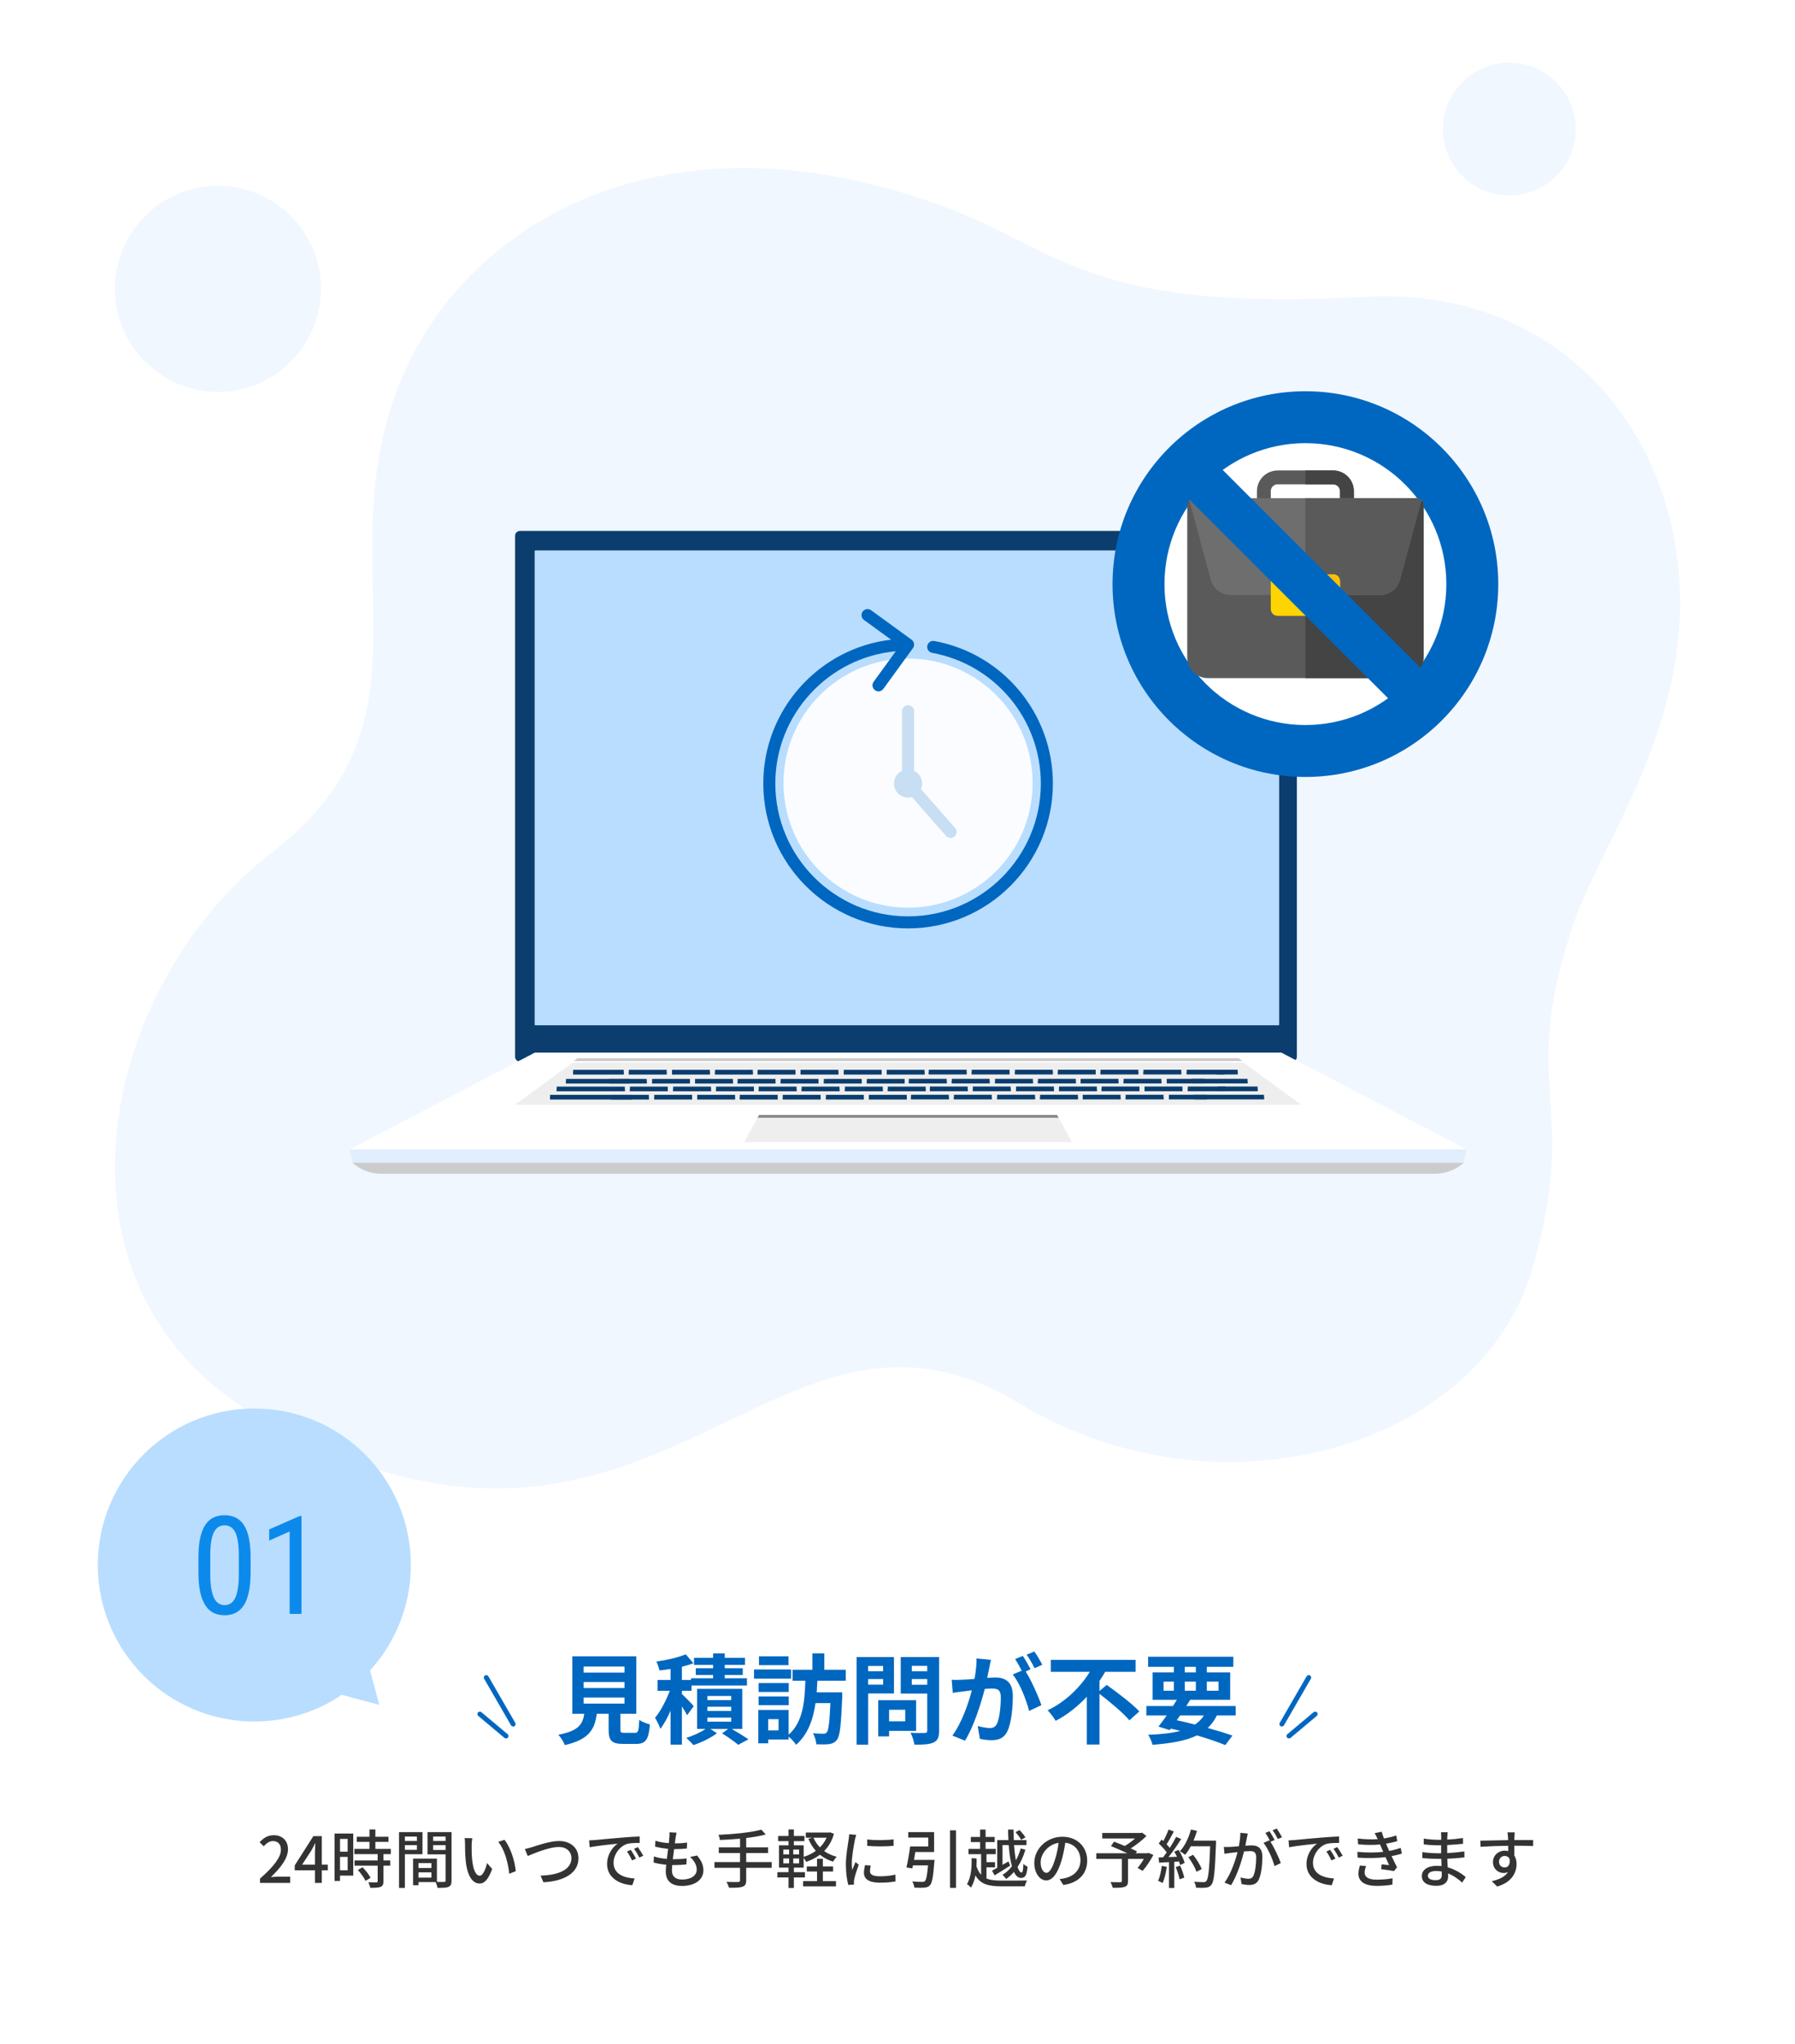 <svg width="367" height="418" viewBox="0 0 367 418" fill="none" xmlns="http://www.w3.org/2000/svg">
<path d="M83.684 73.965C97.699 44.882 136.839 21.721 192.617 42.102C216.612 50.87 221.878 63.849 279.254 60.706C313.424 58.835 336.936 81.034 342.321 110.318C348.691 144.961 327.457 171.478 321.511 189.441C310.32 223.25 323.162 224.874 313.404 259.111C302.822 296.237 249.036 311.586 208.293 286.911C157.4 256.089 134.085 334.865 54.017 290.378C6.729 264.103 20.046 201.616 55.654 174.258C92.611 145.865 64.52 113.733 83.684 73.965Z" fill="#F0F7FF"/>
<path d="M44.558 80.116C56.188 80.116 65.615 70.689 65.615 59.059C65.615 47.429 56.188 38.001 44.558 38.001C32.928 38.001 23.5 47.429 23.5 59.059C23.5 70.689 32.928 80.116 44.558 80.116Z" fill="#F0F7FF"/>
<path d="M308.582 39.96C316.079 39.96 322.156 33.883 322.156 26.386C322.156 18.889 316.079 12.812 308.582 12.812C301.085 12.812 295.008 18.889 295.008 26.386C295.008 33.883 301.085 39.96 308.582 39.96Z" fill="#F0F7FF"/>
<path d="M264.145 108.558H106.323C105.765 108.558 105.312 109.01 105.312 109.568V216.072C105.312 216.63 105.765 217.082 106.323 217.082H264.145C264.703 217.082 265.155 216.63 265.155 216.072V109.568C265.155 109.01 264.703 108.558 264.145 108.558Z" fill="#0B3E6F"/>
<path d="M261.393 112.546H109.453C109.374 112.546 109.311 112.61 109.311 112.689V209.494C109.311 209.572 109.374 209.636 109.453 209.636H261.393C261.472 209.636 261.536 209.572 261.536 209.494V112.689C261.536 112.61 261.472 112.546 261.393 112.546Z" fill="#B9DDFE"/>
<path d="M261.972 215.225H190.19H181.141H109.359L71.5 235.016H181.141H190.19H299.831L261.972 215.225Z" fill="white"/>
<path d="M254.244 217.282H190.192H181.143H117.091L105.312 225.882H181.143H190.192H266.022L254.244 217.282Z" fill="#EEEEEE"/>
<path d="M216.103 227.938H190.191H181.141H155.229L152.145 233.547H181.141H190.191H219.188L216.103 227.938Z" fill="#EEEEEE"/>
<path d="M190.19 235.017H181.141H71.5L72.061 237.744H181.141H190.19H299.27L299.831 235.017H190.19Z" fill="#E0EEFE"/>
<path d="M190.188 237.743H72.059C72.059 237.743 74.273 239.999 77.948 239.999H293.379C297.054 239.999 299.268 237.743 299.268 237.743H190.188Z" fill="#CCCCCC"/>
<path d="M128.795 220.606H115.717V221.523H128.795V220.606Z" fill="#0B3E6F"/>
<path d="M128.795 221.079H115.717V221.553H128.795V221.079Z" fill="#0B3E6F"/>
<path d="M132.227 220.606H124.492V221.523H132.227V220.606Z" fill="#0B3E6F"/>
<path d="M132.227 221.079H124.492V221.553H132.227V221.079Z" fill="#0B3E6F"/>
<path d="M141.067 220.606H133.332V221.523H141.067V220.606Z" fill="#0B3E6F"/>
<path d="M141.067 221.079H133.332V221.553H141.067V221.079Z" fill="#0B3E6F"/>
<path d="M149.848 220.606H142.113V221.523H149.848V220.606Z" fill="#0B3E6F"/>
<path d="M149.848 221.079H142.113V221.553H149.848V221.079Z" fill="#0B3E6F"/>
<path d="M158.559 220.606H150.824V221.523H158.559V220.606Z" fill="#0B3E6F"/>
<path d="M158.559 221.079H150.824V221.553H158.559V221.079Z" fill="#0B3E6F"/>
<path d="M167.341 220.606H159.605V221.523H167.341V220.606Z" fill="#0B3E6F"/>
<path d="M167.341 221.079H159.605V221.553H167.341V221.079Z" fill="#0B3E6F"/>
<path d="M176.18 220.606H168.445V221.523H176.18V220.606Z" fill="#0B3E6F"/>
<path d="M176.18 221.079H168.445V221.553H176.18V221.079Z" fill="#0B3E6F"/>
<path d="M184.958 220.606H177.223V221.523H184.958V220.606Z" fill="#0B3E6F"/>
<path d="M184.958 221.079H177.223V221.553H184.958V221.079Z" fill="#0B3E6F"/>
<path d="M193.555 220.59H185.82V221.506H193.555V220.59Z" fill="#0B3E6F"/>
<path d="M193.555 221.062H185.82V221.536H193.555V221.062Z" fill="#0B3E6F"/>
<path d="M202.335 220.59H194.6V221.506H202.335V220.59Z" fill="#0B3E6F"/>
<path d="M202.335 221.062H194.6V221.536H202.335V221.062Z" fill="#0B3E6F"/>
<path d="M211.177 220.59H203.441V221.506H211.177V220.59Z" fill="#0B3E6F"/>
<path d="M211.177 221.062H203.441V221.536H211.177V221.062Z" fill="#0B3E6F"/>
<path d="M219.956 220.59H212.221V221.506H219.956V220.59Z" fill="#0B3E6F"/>
<path d="M219.956 221.062H212.221V221.536H219.956V221.062Z" fill="#0B3E6F"/>
<path d="M228.673 220.59H220.938V221.506H228.673V220.59Z" fill="#0B3E6F"/>
<path d="M228.673 221.062H220.938V221.536H228.673V221.062Z" fill="#0B3E6F"/>
<path d="M237.452 220.59H229.717V221.506H237.452V220.59Z" fill="#0B3E6F"/>
<path d="M237.452 221.062H229.717V221.536H237.452V221.062Z" fill="#0B3E6F"/>
<path d="M246.286 220.59H238.551V221.506H246.286V220.59Z" fill="#0B3E6F"/>
<path d="M246.286 221.062H238.551V221.536H246.286V221.062Z" fill="#0B3E6F"/>
<path d="M255.065 220.59H243.717V221.506H255.065V220.59Z" fill="#0B3E6F"/>
<path d="M255.065 221.062H243.717V221.536H255.065V221.062Z" fill="#0B3E6F"/>
<path d="M127.753 222.178H113.82V223.094H127.753V222.178Z" fill="#0B3E6F"/>
<path d="M127.753 222.652H113.82V223.126H127.753V222.652Z" fill="#0B3E6F"/>
<path d="M136.53 222.178H128.795V223.094H136.53V222.178Z" fill="#0B3E6F"/>
<path d="M136.53 222.652H128.795V223.126H136.53V222.652Z" fill="#0B3E6F"/>
<path d="M145.366 222.178H137.631V223.094H145.366V222.178Z" fill="#0B3E6F"/>
<path d="M145.366 222.652H137.631V223.126H145.366V222.652Z" fill="#0B3E6F"/>
<path d="M154.141 222.178H146.406V223.094H154.141V222.178Z" fill="#0B3E6F"/>
<path d="M154.141 222.652H146.406V223.126H154.141V222.652Z" fill="#0B3E6F"/>
<path d="M162.862 222.178H155.127V223.094H162.862V222.178Z" fill="#0B3E6F"/>
<path d="M162.862 222.652H155.127V223.126H162.862V222.652Z" fill="#0B3E6F"/>
<path d="M171.639 222.178H163.904V223.094H171.639V222.178Z" fill="#0B3E6F"/>
<path d="M171.639 222.652H163.904V223.126H171.639V222.652Z" fill="#0B3E6F"/>
<path d="M180.481 222.178H172.746V223.094H180.481V222.178Z" fill="#0B3E6F"/>
<path d="M180.481 222.652H172.746V223.126H180.481V222.652Z" fill="#0B3E6F"/>
<path d="M189.259 222.178H181.523V223.094H189.259V222.178Z" fill="#0B3E6F"/>
<path d="M189.259 222.652H181.523V223.126H189.259V222.652Z" fill="#0B3E6F"/>
<path d="M197.856 222.161H190.121V223.077H197.856V222.161Z" fill="#0B3E6F"/>
<path d="M197.856 222.638H190.121V223.112H197.856V222.638Z" fill="#0B3E6F"/>
<path d="M206.636 222.161H198.9V223.077H206.636V222.161Z" fill="#0B3E6F"/>
<path d="M206.636 222.638H198.9V223.112H206.636V222.638Z" fill="#0B3E6F"/>
<path d="M215.475 222.161H207.74V223.077H215.475V222.161Z" fill="#0B3E6F"/>
<path d="M215.475 222.638H207.74V223.112H215.475V222.638Z" fill="#0B3E6F"/>
<path d="M224.255 222.161H216.52V223.077H224.255V222.161Z" fill="#0B3E6F"/>
<path d="M224.255 222.638H216.52V223.112H224.255V222.638Z" fill="#0B3E6F"/>
<path d="M232.973 222.161H225.238V223.077H232.973V222.161Z" fill="#0B3E6F"/>
<path d="M232.973 222.638H225.238V223.112H232.973V222.638Z" fill="#0B3E6F"/>
<path d="M241.747 222.161H234.012V223.077H241.747V222.161Z" fill="#0B3E6F"/>
<path d="M241.747 222.638H234.012V223.112H241.747V222.638Z" fill="#0B3E6F"/>
<path d="M250.585 222.161H242.85V223.077H250.585V222.161Z" fill="#0B3E6F"/>
<path d="M250.585 222.638H242.85V223.112H250.585V222.638Z" fill="#0B3E6F"/>
<path d="M257.123 222.161H248.99V223.077H257.123V222.161Z" fill="#0B3E6F"/>
<path d="M257.123 222.638H248.99V223.112H257.123V222.638Z" fill="#0B3E6F"/>
<path d="M129.23 223.86H112.463V224.776H129.23V223.86Z" fill="#0B3E6F"/>
<path d="M129.23 224.334H112.463V224.808H129.23V224.334Z" fill="#0B3E6F"/>
<path d="M132.663 223.86H124.928V224.776H132.663V223.86Z" fill="#0B3E6F"/>
<path d="M132.663 224.334H124.928V224.808H132.663V224.334Z" fill="#0B3E6F"/>
<path d="M141.503 223.86H133.768V224.776H141.503V223.86Z" fill="#0B3E6F"/>
<path d="M141.503 224.334H133.768V224.808H141.503V224.334Z" fill="#0B3E6F"/>
<path d="M150.282 223.86H142.547V224.776H150.282V223.86Z" fill="#0B3E6F"/>
<path d="M150.282 224.334H142.547V224.808H150.282V224.334Z" fill="#0B3E6F"/>
<path d="M158.997 223.86H151.262V224.776H158.997V223.86Z" fill="#0B3E6F"/>
<path d="M158.997 224.334H151.262V224.808H158.997V224.334Z" fill="#0B3E6F"/>
<path d="M167.778 223.86H160.043V224.776H167.778V223.86Z" fill="#0B3E6F"/>
<path d="M167.778 224.334H160.043V224.808H167.778V224.334Z" fill="#0B3E6F"/>
<path d="M176.614 223.86H168.879V224.776H176.614V223.86Z" fill="#0B3E6F"/>
<path d="M176.614 224.334H168.879V224.808H176.614V224.334Z" fill="#0B3E6F"/>
<path d="M185.391 223.86H177.656V224.776H185.391V223.86Z" fill="#0B3E6F"/>
<path d="M185.391 224.334H177.656V224.808H185.391V224.334Z" fill="#0B3E6F"/>
<path d="M193.993 223.845H186.258V224.761H193.993V223.845Z" fill="#0B3E6F"/>
<path d="M193.993 224.317H186.258V224.791H193.993V224.317Z" fill="#0B3E6F"/>
<path d="M202.772 223.845H195.037V224.761H202.772V223.845Z" fill="#0B3E6F"/>
<path d="M202.772 224.317H195.037V224.791H202.772V224.317Z" fill="#0B3E6F"/>
<path d="M211.608 223.845H203.873V224.761H211.608V223.845Z" fill="#0B3E6F"/>
<path d="M211.608 224.317H203.873V224.791H211.608V224.317Z" fill="#0B3E6F"/>
<path d="M220.388 223.845H212.652V224.761H220.388V223.845Z" fill="#0B3E6F"/>
<path d="M220.388 224.317H212.652V224.791H220.388V224.317Z" fill="#0B3E6F"/>
<path d="M229.104 223.845H221.369V224.761H229.104V223.845Z" fill="#0B3E6F"/>
<path d="M229.104 224.317H221.369V224.791H229.104V224.317Z" fill="#0B3E6F"/>
<path d="M237.884 223.845H230.148V224.761H237.884V223.845Z" fill="#0B3E6F"/>
<path d="M237.884 224.317H230.148V224.791H237.884V224.317Z" fill="#0B3E6F"/>
<path d="M246.725 223.845H238.99V224.761H246.725V223.845Z" fill="#0B3E6F"/>
<path d="M246.725 224.317H238.99V224.791H246.725V224.317Z" fill="#0B3E6F"/>
<path d="M258.436 223.845H244.15V224.761H258.436V223.845Z" fill="#0B3E6F"/>
<path d="M258.436 224.317H244.15V224.791H258.436V224.317Z" fill="#0B3E6F"/>
<path d="M127.524 218.748H117.186V219.664H127.524V218.748Z" fill="#0B3E6F"/>
<path d="M127.524 219.223H117.186V219.697H127.524V219.223Z" fill="#0B3E6F"/>
<path d="M136.3 218.748H128.564V219.664H136.3V218.748Z" fill="#0B3E6F"/>
<path d="M136.3 219.223H128.564V219.697H136.3V219.223Z" fill="#0B3E6F"/>
<path d="M145.136 218.748H137.4V219.664H145.136V218.748Z" fill="#0B3E6F"/>
<path d="M145.136 219.223H137.4V219.697H145.136V219.223Z" fill="#0B3E6F"/>
<path d="M153.917 218.748H146.182V219.664H153.917V218.748Z" fill="#0B3E6F"/>
<path d="M153.917 219.223H146.182V219.697H153.917V219.223Z" fill="#0B3E6F"/>
<path d="M162.634 218.748H154.898V219.664H162.634V218.748Z" fill="#0B3E6F"/>
<path d="M162.634 219.223H154.898V219.697H162.634V219.223Z" fill="#0B3E6F"/>
<path d="M171.413 218.748H163.678V219.664H171.413V218.748Z" fill="#0B3E6F"/>
<path d="M171.413 219.223H163.678V219.697H171.413V219.223Z" fill="#0B3E6F"/>
<path d="M180.253 218.748H172.518V219.664H180.253V218.748Z" fill="#0B3E6F"/>
<path d="M180.253 219.223H172.518V219.697H180.253V219.223Z" fill="#0B3E6F"/>
<path d="M189.03 218.748H181.295V219.664H189.03V218.748Z" fill="#0B3E6F"/>
<path d="M189.03 219.223H181.295V219.697H189.03V219.223Z" fill="#0B3E6F"/>
<path d="M197.63 218.732H189.895V219.649H197.63V218.732Z" fill="#0B3E6F"/>
<path d="M197.63 219.205H189.895V219.679H197.63V219.205Z" fill="#0B3E6F"/>
<path d="M206.411 218.732H198.676V219.649H206.411V218.732Z" fill="#0B3E6F"/>
<path d="M206.411 219.205H198.676V219.679H206.411V219.205Z" fill="#0B3E6F"/>
<path d="M215.245 218.732H207.51V219.649H215.245V218.732Z" fill="#0B3E6F"/>
<path d="M215.245 219.205H207.51V219.679H215.245V219.205Z" fill="#0B3E6F"/>
<path d="M224.024 218.732H216.289V219.649H224.024V218.732Z" fill="#0B3E6F"/>
<path d="M224.024 219.205H216.289V219.679H224.024V219.205Z" fill="#0B3E6F"/>
<path d="M232.741 218.732H225.006V219.649H232.741V218.732Z" fill="#0B3E6F"/>
<path d="M232.741 219.205H225.006V219.679H232.741V219.205Z" fill="#0B3E6F"/>
<path d="M241.518 218.732H233.783V219.649H241.518V218.732Z" fill="#0B3E6F"/>
<path d="M241.518 219.205H233.783V219.679H241.518V219.205Z" fill="#0B3E6F"/>
<path d="M250.358 218.732H242.623V219.649H250.358V218.732Z" fill="#0B3E6F"/>
<path d="M250.358 219.205H242.623V219.679H250.358V219.205Z" fill="#0B3E6F"/>
<path d="M253.055 218.732H248.76V219.649H253.055V218.732Z" fill="#0B3E6F"/>
<path d="M253.055 219.205H248.76V219.679H253.055V219.205Z" fill="#0B3E6F"/>
<path d="M154.896 228.546H216.438L216.13 227.985H155.205L154.896 228.546Z" fill="#888888"/>
<path d="M253.275 216.375H118.049L117.314 216.963H254.01L253.275 216.375Z" fill="#CCCCCC"/>
<path opacity="0.92" d="M185.662 185.59C199.727 185.59 211.129 174.188 211.129 160.123C211.129 146.058 199.727 134.656 185.662 134.656C171.597 134.656 160.195 146.058 160.195 160.123C160.195 174.188 171.597 185.59 185.662 185.59Z" fill="white"/>
<path d="M191.025 131.065C190.355 130.943 189.713 131.385 189.59 132.055C189.468 132.725 189.911 133.367 190.58 133.49C203.458 135.847 212.805 147.083 212.805 160.207C212.805 175.185 200.629 187.37 185.663 187.37C170.697 187.37 158.521 175.185 158.521 160.207C158.521 146.08 169.357 134.442 183.147 133.166L178.619 139.403C178.219 139.954 178.341 140.725 178.892 141.124C179.11 141.283 179.364 141.359 179.615 141.359C179.996 141.359 180.372 141.183 180.613 140.85L186.599 132.607C186.762 132.415 186.865 132.174 186.886 131.908C186.888 131.881 186.893 131.855 186.894 131.828C186.894 131.823 186.896 131.818 186.896 131.813C186.896 131.792 186.89 131.772 186.889 131.751C186.887 131.69 186.882 131.629 186.871 131.568C186.87 131.563 186.868 131.559 186.867 131.554C186.808 131.262 186.647 130.99 186.388 130.801L178.098 124.774C177.549 124.372 176.777 124.494 176.377 125.046C175.977 125.596 176.099 126.366 176.649 126.767L182.184 130.792C167.494 132.522 156.057 145.049 156.057 160.207C156.057 176.544 169.338 189.834 185.663 189.834C201.989 189.834 215.27 176.544 215.27 160.207C215.27 145.894 205.073 133.637 191.025 131.065Z" fill="#0067C0"/>
<path opacity="0.2" d="M186.897 145.419C186.897 144.738 186.345 144.187 185.664 144.187C184.984 144.187 184.432 144.738 184.432 145.419V157.619C183.463 158.082 182.789 159.062 182.789 160.207C182.789 161.795 184.076 163.083 185.664 163.083C185.935 163.083 186.193 163.033 186.441 162.963L193.42 170.922C193.664 171.199 194.005 171.341 194.347 171.341C194.635 171.341 194.925 171.241 195.159 171.036C195.671 170.587 195.722 169.808 195.273 169.296L188.303 161.347C188.454 160.997 188.54 160.613 188.54 160.207C188.54 159.062 187.865 158.082 186.897 157.619V145.419Z" fill="#0067C0"/>
<path d="M266.898 158.866C288.676 158.866 306.33 141.211 306.33 119.433C306.33 97.655 288.676 80 266.898 80C245.119 80 227.465 97.655 227.465 119.433C227.465 141.211 245.119 158.866 266.898 158.866Z" fill="#0067C0"/>
<path d="M266.9 148.248C282.815 148.248 295.716 135.346 295.716 119.431C295.716 103.517 282.815 90.615 266.9 90.615C250.985 90.615 238.084 103.517 238.084 119.431C238.084 135.346 250.985 148.248 266.9 148.248Z" fill="white"/>
<path d="M276.806 100.442V103.273C276.806 104.066 276.183 104.689 275.39 104.689H273.975V100.442C273.975 99.65 273.352 99.027 272.559 99.027H261.235C260.442 99.027 259.819 99.65 259.819 100.442V104.689H258.404C257.611 104.689 256.988 104.066 256.988 103.273V100.442C256.988 98.093 258.885 96.196 261.235 96.196H272.559C274.909 96.196 276.806 98.093 276.806 100.442Z" fill="#5A5A5A"/>
<path d="M272.561 99.027H266.898V96.196H272.561C274.91 96.196 276.807 98.093 276.807 100.442V103.273C276.807 104.066 276.184 104.689 275.392 104.689H273.976V100.442C273.976 99.65 273.353 99.027 272.561 99.027Z" fill="#444444"/>
<path d="M291.057 103.274V134.416C291.057 136.765 289.16 138.662 286.811 138.662H246.987C244.637 138.662 242.74 136.765 242.74 134.416V103.274C242.74 102.877 242.91 102.538 243.165 102.283L250.384 118.533H283.413L290.633 102.283C290.887 102.538 291.057 102.877 291.057 103.274Z" fill="#5A5A5A"/>
<path d="M291.057 103.274V134.416C291.057 136.765 289.16 138.662 286.81 138.662H266.898V118.533H283.413L290.632 102.283C290.887 102.538 291.057 102.877 291.057 103.274Z" fill="#444444"/>
<path d="M290.628 102.282L286.239 118.532C285.73 120.401 284.06 121.675 282.134 121.675H251.653C249.728 121.675 248.058 120.401 247.548 118.532L243.16 102.282C243.415 102.027 243.755 101.857 244.151 101.857H289.637C290.033 101.857 290.373 102.027 290.628 102.282Z" fill="#6E6E6E"/>
<path d="M290.632 102.282L286.244 118.532C285.734 120.401 284.064 121.675 282.139 121.675H266.898V101.857H289.641C290.038 101.857 290.377 102.027 290.632 102.282Z" fill="#5A5A5A"/>
<path d="M272.558 117.428H261.234C260.441 117.428 259.818 118.051 259.818 118.844V124.506C259.818 125.299 260.441 125.921 261.234 125.921H272.558C273.351 125.921 273.974 125.299 273.974 124.506V118.844C273.974 118.051 273.351 117.428 272.558 117.428Z" fill="#FFD400"/>
<path d="M273.976 118.844V124.506C273.976 125.298 273.353 125.921 272.561 125.921H266.898V117.428H272.561C273.353 117.428 273.976 118.051 273.976 118.844Z" fill="#FDBF00"/>
<path d="M245.446 91.551L239.012 97.985L288.343 147.317L294.778 140.883L245.446 91.551Z" fill="#0067C0"/>
<g filter="url(#filter0_d_1679_17188)">
<rect x="12" y="320" width="343" height="86" rx="12" fill="white" shape-rendering="crispEdges"/>
<rect x="98.736" y="342.823" width="1" height="12" rx="0.5" transform="rotate(-30 98.736 342.823)" fill="#0067C0"/>
<rect x="97.398" y="350.535" width="1" height="8" rx="0.5" transform="rotate(-50 97.398 350.535)" fill="#0067C0"/>
<path d="M119.32 347.1V348.34H127.68V347.1H119.32ZM119.32 343.92V345.16H127.68V343.92H119.32ZM119.32 340.76V342H127.68V340.76H119.32ZM127.72 354.32H129.8C130.48 354.32 130.6 353.98 130.7 351.66C131.2 352.04 132.26 352.44 132.88 352.6C132.62 355.76 132 356.58 130.02 356.58H127.38C125 356.58 124.44 355.86 124.44 353.62V350.42H122.02C121.6 353.6 120.42 355.7 115.48 356.82C115.26 356.18 114.62 355.2 114.16 354.7C118.26 353.94 119.12 352.6 119.46 350.42H117.02V338.68H130.1V350.42H126.84V353.6C126.84 354.24 126.96 354.32 127.72 354.32ZM141.84 348.86L140.48 350.72C140.26 350.26 139.84 349.58 139.42 348.92V356.72H137.1V349.78C136.48 351.22 135.76 352.54 135.02 353.5C134.8 352.82 134.3 351.84 133.92 351.24C135.06 349.92 136.2 347.7 136.94 345.72H134.44V343.5H137.1V341.26C136.32 341.38 135.56 341.48 134.84 341.56C134.74 341.06 134.44 340.24 134.2 339.74C136.34 339.44 138.7 338.9 140.2 338.26L141.78 340.08C141.06 340.36 140.26 340.6 139.42 340.8V343.5H141.28V343.16H145.8V342.48H142.26V341.1H145.8V340.42H141.9V338.98H145.8V338.08H148.18V338.98H152.32V340.42H148.18V341.1H151.86V342.48H148.18V343.16H152.72V344.64H141.4V345.72H139.42V346.36C140.06 346.96 141.5 348.44 141.84 348.86ZM144.64 351.2V352.04H149.5V351.2H144.64ZM144.64 348.98V349.84H149.5V348.98H144.64ZM144.64 346.78V347.62H149.5V346.78H144.64ZM151.76 353.52H149.62C150.84 354.24 152.22 355.08 153.02 355.64L150.94 356.76C150.2 356.14 148.82 355.16 147.64 354.42L148.88 353.52H145.24L146.58 354.4C145.36 355.34 143.38 356.3 141.78 356.82C141.42 356.4 140.76 355.76 140.32 355.34C141.68 354.94 143.26 354.2 144.26 353.52H142.52V345.32H151.76V353.52ZM161.22 338.68V340.48H155.18V338.68H161.22ZM161.74 341.36V343.24H154.16V341.36H161.74ZM161.26 344.14V345.96H155.1V344.14H161.26ZM155.1 348.66V346.88H161.26V348.66H155.1ZM159.18 353.82V351.52H157.06V353.82H159.18ZM172.92 343.66H167.12C167.08 344.46 167.04 345.24 166.98 346.04H172.2V347.02C171.96 352.74 171.74 354.96 171.12 355.74C170.66 356.32 170.18 356.52 169.5 356.62C168.9 356.7 167.94 356.7 166.9 356.66C166.88 356 166.58 355.04 166.22 354.4C167.1 354.48 167.94 354.5 168.34 354.5C168.66 354.5 168.84 354.44 169.04 354.22C169.4 353.82 169.6 352.2 169.78 348.24H166.74C166.26 351.54 165.22 354.62 162.76 356.76C162.42 356.2 161.82 355.56 161.24 355.1V355.68H157.06V356.46H155.04V349.64H161.24V354.7C164.26 352.04 164.52 347.72 164.66 343.66H162.04V341.42H166.1V338.08H168.54V341.42H172.92V343.66ZM180.56 340.64H177.5V341.72H180.56V340.64ZM177.5 344.46H180.56V343.32H177.5V344.46ZM182.78 346.26H177.5V356.74H175.14V338.82H182.78V346.26ZM185.08 349.6H181.78V351.96H185.08V349.6ZM187.3 353.92H181.78V355.04H179.56V347.64H187.3V353.92ZM186.42 344.48H189.58V343.32H186.42V344.48ZM189.58 340.62H186.42V341.72H189.58V340.62ZM192 338.82V353.9C192 355.22 191.72 355.9 190.88 356.28C190.06 356.68 188.8 356.74 186.96 356.74C186.88 356.06 186.5 354.94 186.16 354.3C187.32 354.38 188.68 354.36 189.06 354.34C189.44 354.34 189.58 354.22 189.58 353.86V346.28H184.16V338.82H192ZM213.1 340.4L211.52 341.1C211.1 340.26 210.46 339.08 209.9 338.34L211.48 337.68C212.02 338.44 212.76 339.7 213.1 340.4ZM199.66 339.1L202.6 339.4C202.48 339.92 202.36 340.54 202.26 341.04C202.14 341.64 201.98 342.36 201.84 343.08C202.5 343.04 203.1 343 203.5 343C205.6 343 207.08 343.94 207.08 346.78C207.08 349.12 206.8 352.28 205.96 354C205.3 355.38 204.22 355.82 202.7 355.82C201.96 355.82 201 355.7 200.34 355.54L199.9 352.92C200.66 353.14 201.82 353.34 202.34 353.34C203 353.34 203.5 353.14 203.82 352.48C204.36 351.38 204.62 349.02 204.62 347.06C204.62 345.48 203.94 345.26 202.7 345.26C202.38 345.26 201.9 345.3 201.34 345.34C200.56 348.34 199.12 353 197.3 355.92L194.72 354.88C196.64 352.28 198 348.32 198.7 345.62C198 345.7 197.38 345.78 197 345.84C196.44 345.9 195.42 346.04 194.8 346.14L194.58 343.46C195.3 343.52 195.96 343.48 196.68 343.46C197.3 343.44 198.24 343.38 199.24 343.3C199.52 341.78 199.68 340.34 199.66 339.1ZM210.72 341.32L209.7 341.76C210.86 343.58 212.34 346.92 212.92 348.66L210.4 349.84C209.88 347.64 208.48 344.14 207.06 342.38L208.9 341.6C208.5 340.84 208 339.88 207.54 339.24L209.12 338.58C209.62 339.32 210.32 340.58 210.72 341.32ZM224.8 345.76L226.28 344.52C228.42 346.06 231.5 348.36 232.94 349.94L230.92 351.76C229.68 350.28 226.96 348 224.8 346.34V356.7H222.2V346.94C220.38 348.88 218.24 350.62 215.84 351.86C215.46 351.22 214.72 350.24 214.2 349.7C217.84 348 220.96 344.9 222.82 341.84H214.84V339.4H232.18V341.84H225.96C225.62 342.46 225.22 343.08 224.8 343.68V345.76ZM241.28 350.76L240.6 351.74C241.84 352 243.1 352.3 244.32 352.62C245.06 352.12 245.68 351.5 246.16 350.76H241.28ZM237.9 343.84V345.7H240V343.84H237.9ZM242.24 340.82V341.96H244.5V340.82H242.24ZM249.14 343.84H246.74V345.7H249.14V343.84ZM242.24 345.7H244.5V343.84H242.24V345.7ZM252.64 350.76H248.8C248.3 351.78 247.68 352.62 246.94 353.32C248.88 353.86 250.62 354.4 251.98 354.88L250.52 356.82C249 356.2 246.98 355.5 244.72 354.84C242.48 355.94 239.52 356.46 235.64 356.76C235.48 356.08 235.1 355.24 234.74 354.72C237.38 354.62 239.54 354.38 241.32 353.92C240.68 353.76 240.04 353.6 239.38 353.46L239.16 353.76L236.86 353.04C237.36 352.4 237.94 351.62 238.54 350.76H234.38V348.84H239.82C240.1 348.4 240.36 347.98 240.62 347.56H235.66V341.96H240V340.82H234.74V338.76H252.16V340.82H246.74V341.96H251.52V347.56H243.34C243.1 347.98 242.82 348.4 242.54 348.84H252.64V350.76Z" fill="#0067C0"/>
<rect width="1" height="12" rx="0.5" transform="matrix(-0.866 -0.5 -0.5 0.866 268.264 342.823)" fill="#0067C0"/>
<rect width="1" height="8" rx="0.5" transform="matrix(-0.643 -0.766 -0.766 0.643 269.602 350.535)" fill="#0067C0"/>
<path d="M53.158 385V384.129C55.979 381.633 57.435 379.774 57.435 378.201C57.435 377.161 56.876 376.446 55.81 376.446C55.056 376.446 54.432 376.927 53.925 377.512L53.08 376.68C53.899 375.796 54.744 375.25 55.992 375.25C57.747 375.25 58.878 376.394 58.878 378.123C58.878 379.969 57.409 381.88 55.381 383.817C55.875 383.765 56.473 383.726 56.941 383.726H59.333V385H53.158ZM61.768 381.269H64.394V378.76C64.394 378.24 64.446 377.434 64.472 376.914H64.42C64.186 377.395 63.926 377.889 63.653 378.383L61.768 381.269ZM67.02 381.269V382.426H65.798V385H64.394V382.426H60.26V381.425L64.069 375.432H65.798V381.269H67.02ZM71.08 376.004H69.52V378.617H71.08V376.004ZM69.52 382.426H71.08V379.683H69.52V382.426ZM72.224 374.912V383.505H69.52V384.597H68.402V374.912H72.224ZM73.16 382.361L74.135 381.802C74.759 382.452 75.474 383.336 75.76 383.96L74.733 384.584C74.46 383.96 73.784 383.037 73.16 382.361ZM79.907 379.111H78.399V380.411H79.79V381.477H78.399V384.675C78.399 385.299 78.256 385.624 77.827 385.806C77.372 385.988 76.709 386.001 75.695 386.001C75.643 385.676 75.474 385.208 75.305 384.87C76.033 384.896 76.748 384.896 76.943 384.896C77.151 384.883 77.216 384.831 77.216 384.649V381.477H72.484V380.411H77.216V379.111H72.445V378.045H75.539V376.615H72.939V375.562H75.539V374.08H76.748V375.562H79.426V376.615H76.748V378.045H79.907V379.111ZM85.237 375.523H82.78V376.42H85.237V375.523ZM82.78 378.24H85.237V377.278H82.78V378.24ZM86.381 379.137H82.78V386.027H81.584V374.613H86.381V379.137ZM88.565 378.266H91.1V377.278H88.565V378.266ZM91.1 375.523H88.565V376.42H91.1V375.523ZM85.562 383.921H88.201V382.842H85.562V383.921ZM88.201 380.944H85.562V381.958H88.201V380.944ZM92.322 374.613V384.519C92.322 385.208 92.179 385.598 91.711 385.806C91.256 386.001 90.541 386.014 89.449 386.014C89.397 385.689 89.228 385.169 89.072 384.831H85.562V385.481H84.457V380.034H89.332V384.792C89.969 384.818 90.593 384.805 90.801 384.805C91.035 384.792 91.1 384.727 91.1 384.506V379.163H87.408V374.613H92.322ZM96.56 375.861C96.495 376.238 96.43 376.901 96.43 377.252C96.417 378.058 96.43 379.15 96.521 380.151C96.716 382.179 97.236 383.531 98.094 383.531C98.744 383.531 99.303 382.127 99.589 380.944L100.629 382.153C99.81 384.363 99.017 385.13 98.068 385.13C96.768 385.13 95.572 383.882 95.221 380.489C95.091 379.358 95.078 377.824 95.078 377.044C95.078 376.719 95.065 376.186 94.987 375.835L96.56 375.861ZM103.151 376.186C104.334 377.681 105.283 380.515 105.452 382.608L104.113 383.128C103.905 380.918 103.164 378.149 101.864 376.615L103.151 376.186ZM107.311 378.071C107.779 377.98 108.325 377.824 108.806 377.681C109.846 377.356 112.407 376.433 114.305 376.433C116.515 376.433 118.27 377.72 118.27 379.969C118.27 382.985 115.332 384.649 111.107 384.87L110.522 383.505C113.941 383.427 116.827 382.413 116.827 379.943C116.827 378.656 115.904 377.655 114.253 377.655C112.238 377.655 109.066 379.02 107.896 379.501L107.311 378.071ZM128.969 378.24C129.281 378.695 129.762 379.488 130.035 380.034L129.229 380.398C128.917 379.735 128.579 379.137 128.189 378.578L128.969 378.24ZM130.412 377.681C130.724 378.123 131.231 378.903 131.517 379.436L130.724 379.826C130.386 379.163 130.048 378.591 129.632 378.032L130.412 377.681ZM120.441 376.303C120.935 376.29 121.377 376.264 121.637 376.238C122.573 376.147 124.874 375.926 127.24 375.731C128.605 375.614 129.905 375.536 130.776 375.51L130.789 376.823C130.074 376.823 128.956 376.836 128.28 377.005C126.577 377.525 125.446 379.345 125.446 380.866C125.446 383.219 127.63 383.986 129.749 384.09L129.281 385.468C126.759 385.338 124.12 383.986 124.12 381.152C124.12 379.202 125.251 377.642 126.291 376.979C125.173 377.096 122.014 377.408 120.571 377.72L120.441 376.303ZM141.085 379.696L142.515 379.397C143.386 380.424 143.815 381.321 143.815 382.426C143.815 384.35 142.073 385.624 139.421 385.624C137.549 385.624 136.119 384.792 136.119 382.673C136.119 382.335 136.158 381.854 136.21 381.282C135.261 381.191 134.364 381.048 133.636 380.827L133.701 379.579C134.533 379.878 135.456 380.021 136.34 380.099C136.418 379.423 136.509 378.708 136.6 378.032C135.677 377.954 134.715 377.785 133.935 377.577L134 376.381C134.78 376.641 135.781 376.797 136.743 376.875C136.795 376.407 136.834 375.991 136.86 375.666C136.886 375.341 136.912 375.016 136.873 374.652L138.329 374.73C138.238 375.133 138.186 375.432 138.134 375.744L137.978 376.914C138.94 376.914 139.798 376.862 140.474 376.745L140.435 377.967C139.629 378.045 138.901 378.097 137.848 378.097H137.822C137.731 378.76 137.64 379.475 137.562 380.151H137.744C138.576 380.151 139.499 380.112 140.383 379.995L140.344 381.217C139.551 381.308 138.771 381.347 137.939 381.347C137.77 381.347 137.614 381.347 137.445 381.347C137.406 381.802 137.38 382.192 137.38 382.465C137.38 383.622 138.056 384.311 139.434 384.311C141.319 384.311 142.45 383.492 142.45 382.27C142.45 381.399 141.982 380.489 141.085 379.696ZM157.777 380.736V381.919H152.564V384.467C152.564 385.26 152.343 385.598 151.797 385.78C151.264 385.975 150.38 386.001 149.041 385.988C148.963 385.663 148.729 385.117 148.534 384.792C149.574 384.831 150.614 384.831 150.913 384.818C151.199 384.818 151.303 384.727 151.303 384.454V381.919H146.077V380.736H151.303V378.89H146.961V377.733H151.303V375.965C149.912 376.082 148.495 376.173 147.182 376.225C147.169 375.926 147.013 375.432 146.896 375.172C149.964 375.029 153.63 374.691 155.658 374.106L156.555 375.094C155.424 375.419 154.046 375.64 152.564 375.822V377.733H157.036V378.89H152.564V380.736H157.777ZM168.242 382.673V384.636H170.92V385.715H164.199V384.636H167.046V382.673H164.953V381.633H167.046V380.073H168.242V381.633H170.335V382.673H168.242ZM169.009 375.757H166.318C166.63 376.498 167.072 377.161 167.631 377.733C168.203 377.174 168.671 376.511 169.009 375.757ZM163.38 379.176V378.188H162.184V379.176H163.38ZM163.38 381.009V380.008H162.184V381.009H163.38ZM160.156 380.008V381.009H161.339V380.008H160.156ZM160.156 378.188V379.176H161.339V378.188H160.156ZM169.75 374.665L170.504 374.964C170.101 376.42 169.399 377.577 168.502 378.487C169.243 379.007 170.101 379.41 171.076 379.657C170.829 379.891 170.504 380.333 170.335 380.658C169.308 380.346 168.411 379.865 167.644 379.241C166.799 379.878 165.85 380.359 164.823 380.697C164.706 380.463 164.511 380.125 164.316 379.878V381.88H162.314V382.803H164.576V383.882H162.314V386.04H161.222V383.882H158.934V382.803H161.222V381.88H159.272V377.317H161.222V376.459H159.09V375.406H161.222V374.08H162.314V375.406H164.472V376.459H162.314V377.317H164.316V379.67C165.213 379.397 166.058 378.994 166.799 378.448C166.175 377.746 165.668 376.927 165.278 375.991L166.11 375.757H164.758V374.704H169.542L169.75 374.665ZM177.303 376.108C178.772 376.329 181.359 376.277 182.698 376.095V377.421C181.229 377.564 178.798 377.577 177.303 377.421V376.108ZM176.861 381.36L178.031 381.464C177.927 381.906 177.875 382.257 177.875 382.608C177.875 383.193 178.304 383.648 179.864 383.648C181.021 383.648 181.996 383.544 183.075 383.31L183.101 384.688C182.295 384.844 181.229 384.948 179.838 384.948C177.654 384.948 176.64 384.194 176.64 382.946C176.64 382.439 176.744 381.919 176.861 381.36ZM173.624 375.055L175.067 375.172C174.976 375.419 174.846 375.926 174.794 376.16C174.573 377.213 174.157 379.631 174.157 381.009C174.157 381.464 174.183 381.893 174.248 382.361C174.443 381.841 174.703 381.217 174.898 380.749L175.574 381.269C175.223 382.244 174.768 383.622 174.651 384.272C174.612 384.441 174.573 384.714 174.586 384.857C174.586 384.987 174.599 385.182 174.612 385.338L173.442 385.416C173.182 384.519 172.948 382.998 172.948 381.256C172.948 379.332 173.364 377.148 173.507 376.121C173.559 375.796 173.611 375.393 173.624 375.055ZM186.871 380.294H191.07C191.07 380.294 191.057 380.671 191.018 380.827C190.797 383.791 190.576 385.026 190.121 385.494C189.822 385.832 189.484 385.923 188.977 385.962C188.561 386.014 187.755 386.001 186.949 385.962C186.91 385.585 186.754 385.065 186.507 384.701C187.326 384.779 188.171 384.792 188.496 384.792C188.756 384.792 188.925 384.779 189.081 384.649C189.367 384.402 189.575 383.479 189.744 381.412H186.663L186.533 382.036L185.324 381.841C185.597 380.71 185.909 378.929 186.091 377.551H189.783V375.731H185.701V374.613H190.979V378.682H187.144C187.066 379.215 186.962 379.774 186.871 380.294ZM194.242 374.249H195.464V386.014H194.242V374.249ZM209.66 375.692L208.776 376.199C208.568 375.757 208.061 375.094 207.619 374.626L208.451 374.197C208.893 374.639 209.413 375.276 209.66 375.692ZM203.888 381.919V376.251H206.176C206.137 375.549 206.124 374.821 206.111 374.093H207.229C207.229 374.834 207.242 375.562 207.268 376.251H209.868V377.265H207.32C207.411 378.435 207.541 379.501 207.71 380.372C208.126 379.618 208.451 378.799 208.698 377.954L209.647 378.214C209.27 379.514 208.724 380.723 208.048 381.75C208.295 382.465 208.568 382.881 208.867 382.881C209.088 382.881 209.205 382.361 209.244 381.1C209.465 381.36 209.829 381.568 210.089 381.685C209.933 383.479 209.595 383.986 208.737 383.986C208.139 383.986 207.671 383.531 207.307 382.764C206.813 383.323 206.28 383.817 205.708 384.194C205.539 383.934 205.201 383.557 204.967 383.349C205.682 382.933 206.332 382.335 206.891 381.607C206.566 380.45 206.358 378.942 206.241 377.265H204.967V381.308L206.202 380.606L206.527 381.477C205.461 382.166 204.278 382.894 203.355 383.453L202.822 382.504C203.121 382.348 203.485 382.14 203.888 381.919ZM201.691 381.815V384.09C202.51 384.441 203.537 384.532 204.824 384.532C205.539 384.532 209.101 384.532 209.998 384.506C209.816 384.779 209.608 385.325 209.53 385.702H204.824C202.12 385.702 200.469 385.286 199.429 383.466C199.26 384.376 198.974 385.234 198.506 385.988C198.35 385.741 197.947 385.377 197.7 385.26C198.597 383.765 198.688 381.672 198.649 379.943L199.676 380.008C199.689 380.528 199.676 381.061 199.65 381.607C199.897 382.348 200.209 382.92 200.599 383.336V379.124H198.012V378.045H200.391V376.654H198.493V375.601H200.391V374.093H201.509V375.601H203.368V376.654H201.509V378.045H203.589V379.124H201.691V380.762H203.433V381.815H201.691ZM213.95 382.946C214.509 382.946 215.133 382.114 215.731 380.125C216.056 379.111 216.303 377.941 216.433 376.81C214.119 377.187 212.767 379.202 212.767 380.788C212.767 382.27 213.43 382.946 213.95 382.946ZM217.408 385.429L216.641 384.207C217.096 384.168 217.473 384.103 217.785 384.025C219.436 383.648 220.905 382.452 220.905 380.372C220.905 378.5 219.787 377.031 217.811 376.784C217.629 377.941 217.395 379.189 217.044 380.398C216.264 383.024 215.198 384.493 213.911 384.493C212.637 384.493 211.467 383.05 211.467 380.905C211.467 378.045 214.002 375.562 217.226 375.562C220.32 375.562 222.283 377.72 222.283 380.424C222.283 383.115 220.554 384.987 217.408 385.429ZM234.828 378.864L235.816 379.293C235.179 380.45 234.36 381.724 233.606 382.543L232.592 381.932C232.995 381.464 233.476 380.775 233.866 380.099H230.629V384.623C230.629 385.299 230.46 385.637 229.94 385.806C229.42 385.988 228.627 386.001 227.509 386.001C227.431 385.663 227.223 385.156 227.054 384.831C227.899 384.87 228.809 384.857 229.056 384.857C229.303 384.844 229.368 384.792 229.368 384.597V380.099H224.142V378.942H230.499C229.446 378.448 228.159 377.876 227.145 377.473L227.769 376.563C228.419 376.823 229.199 377.122 229.966 377.447C230.681 377.031 231.461 376.459 232.072 375.913H225.364V374.795H233.255L233.515 374.73L234.399 375.406C233.515 376.29 232.319 377.226 231.188 377.954C231.682 378.175 232.124 378.37 232.462 378.539L232.215 378.942H234.607L234.828 378.864ZM237.532 381.529L238.559 381.711C238.39 382.933 238.091 384.194 237.688 385.026C237.493 384.883 237.012 384.662 236.765 384.571C237.155 383.791 237.402 382.647 237.532 381.529ZM240.379 381.763L241.289 381.464C241.64 382.244 241.991 383.258 242.134 383.921L241.172 384.259C241.055 383.583 240.704 382.556 240.379 381.763ZM240.093 378.617L240.964 378.24C241.497 379.085 242.03 380.19 242.212 380.905L241.289 381.347C241.237 381.139 241.159 380.892 241.055 380.619L240.093 380.684V386.04H239.014V380.749C238.273 380.788 237.584 380.827 236.986 380.866L236.882 379.8L237.792 379.774C238.039 379.462 238.286 379.124 238.546 378.76C238.143 378.188 237.48 377.486 236.908 376.94L237.493 376.134C237.61 376.238 237.727 376.342 237.844 376.446C238.247 375.731 238.676 374.795 238.91 374.093L240.002 374.483C239.534 375.367 238.988 376.394 238.52 377.096C238.767 377.356 238.988 377.616 239.157 377.85C239.664 377.07 240.132 376.264 240.47 375.588L241.497 376.03C240.756 377.213 239.781 378.643 238.91 379.722L240.639 379.657C240.47 379.293 240.288 378.942 240.093 378.617ZM248.621 376.355V376.94C248.4 382.673 248.231 384.701 247.685 385.364C247.373 385.793 247.048 385.91 246.541 385.962C246.099 386.027 245.306 386.014 244.539 385.975C244.513 385.624 244.37 385.104 244.136 384.766C244.981 384.831 245.761 384.844 246.073 384.844C246.346 384.844 246.489 384.792 246.632 384.623C247.048 384.207 247.256 382.283 247.425 377.512H243.46C243.109 378.175 242.719 378.773 242.316 379.254C242.082 379.046 241.536 378.695 241.25 378.526C242.238 377.473 243.044 375.783 243.499 374.08L244.734 374.366C244.539 375.042 244.292 375.718 244.019 376.355H248.621ZM245.696 382.179L244.63 382.725C244.37 381.932 243.655 380.671 242.966 379.735L243.941 379.254C244.643 380.138 245.41 381.373 245.696 382.179ZM262.115 375.666L261.257 376.03C260.984 375.471 260.568 374.73 260.191 374.236L261.036 373.885C261.374 374.366 261.868 375.185 262.115 375.666ZM253.6 374.756L255.121 374.912C255.056 375.185 254.978 375.51 254.926 375.796C254.861 376.186 254.744 376.81 254.627 377.395C255.147 377.356 255.615 377.33 255.914 377.33C257.149 377.33 258.098 377.85 258.098 379.644C258.098 381.165 257.903 383.206 257.37 384.311C256.941 385.182 256.278 385.429 255.381 385.429C254.887 385.429 254.276 385.338 253.847 385.234L253.626 383.882C254.159 384.038 254.861 384.155 255.212 384.155C255.667 384.155 256.031 384.038 256.265 383.544C256.655 382.738 256.837 381.126 256.837 379.787C256.837 378.682 256.343 378.5 255.524 378.5C255.264 378.5 254.835 378.526 254.354 378.565C253.886 380.463 252.976 383.414 251.702 385.468L250.363 384.935C251.65 383.219 252.573 380.45 253.028 378.708C252.443 378.773 251.923 378.825 251.624 378.864C251.286 378.903 250.714 378.981 250.35 379.046L250.22 377.642C250.662 377.668 251.026 377.655 251.468 377.642C251.884 377.629 252.573 377.577 253.288 377.512C253.47 376.563 253.6 375.588 253.6 374.756ZM260.607 376.225L259.749 376.589C260.529 377.759 261.478 379.839 261.868 380.944L260.581 381.555C260.217 380.177 259.242 377.915 258.332 376.823L259.541 376.29C259.606 376.381 259.671 376.472 259.749 376.576C259.489 376.056 259.073 375.276 258.709 374.782L259.554 374.431C259.879 374.899 260.347 375.718 260.607 376.225ZM271.969 378.24C272.281 378.695 272.762 379.488 273.035 380.034L272.229 380.398C271.917 379.735 271.579 379.137 271.189 378.578L271.969 378.24ZM273.412 377.681C273.724 378.123 274.231 378.903 274.517 379.436L273.724 379.826C273.386 379.163 273.048 378.591 272.632 378.032L273.412 377.681ZM263.441 376.303C263.935 376.29 264.377 376.264 264.637 376.238C265.573 376.147 267.874 375.926 270.24 375.731C271.605 375.614 272.905 375.536 273.776 375.51L273.789 376.823C273.074 376.823 271.956 376.836 271.28 377.005C269.577 377.525 268.446 379.345 268.446 380.866C268.446 383.219 270.63 383.986 272.749 384.09L272.281 385.468C269.759 385.338 267.12 383.986 267.12 381.152C267.12 379.202 268.251 377.642 269.291 376.979C268.173 377.096 265.014 377.408 263.571 377.72L263.441 376.303ZM278.04 381.451L279.301 381.555C279.145 381.958 279.002 382.517 279.002 382.842C279.002 383.752 279.691 384.337 281.459 384.337C282.577 384.337 283.812 384.246 284.722 384.051L284.683 385.351C283.929 385.494 282.642 385.611 281.498 385.611C279.145 385.611 277.741 384.805 277.741 383.115C277.741 382.556 277.897 381.919 278.04 381.451ZM286.373 377.837L286.62 378.994C286.074 379.189 285.346 379.371 284.514 379.527C284.878 380.281 285.268 381.113 285.632 381.802L285.021 382.582C284.345 382.452 283.214 382.296 282.382 382.192L282.486 381.204C283.071 381.269 283.63 381.321 284.007 381.36C283.786 380.866 283.539 380.294 283.279 379.735C281.654 379.943 279.561 379.969 277.572 379.839L277.52 378.656C279.47 378.838 281.303 378.825 282.811 378.656L282.46 377.837C282.356 377.603 282.252 377.369 282.161 377.148C280.874 377.265 279.262 377.265 277.676 377.109L277.598 375.926C279.106 376.095 280.471 376.134 281.68 376.056L281.576 375.835C281.368 375.393 281.238 375.146 281.043 374.834L282.499 374.535C282.603 374.951 282.772 375.419 282.954 375.913C283.838 375.77 284.696 375.562 285.463 375.302L285.684 376.446C285.021 376.667 284.241 376.836 283.383 376.979L283.617 377.525C283.721 377.759 283.864 378.084 284.033 378.461C285.034 378.279 285.801 378.045 286.373 377.837ZM294.784 383.401C294.784 383.219 294.784 382.972 294.771 382.673C294.394 382.608 294.017 382.569 293.614 382.569C292.522 382.569 291.937 382.985 291.937 383.518C291.937 384.064 292.418 384.441 293.523 384.441C294.251 384.441 294.784 384.233 294.784 383.401ZM299.685 383.804L298.944 384.935C298.216 384.259 297.228 383.531 296.071 383.063C296.071 383.323 296.084 383.544 296.084 383.726C296.084 384.701 295.382 385.598 293.705 385.598C291.755 385.598 290.702 384.883 290.702 383.583C290.702 382.361 291.859 381.503 293.783 381.503C294.108 381.503 294.42 381.529 294.732 381.555C294.706 381.074 294.693 380.554 294.68 380.086H293.978C293.159 380.086 291.703 380.021 290.806 379.917L290.819 378.695C291.625 378.851 293.211 378.942 293.991 378.942C294.212 378.942 294.433 378.942 294.654 378.942V377.317C294.446 377.317 294.238 377.317 294.017 377.317C293.159 377.317 291.846 377.226 291.092 377.122V375.939C291.885 376.082 293.172 376.186 294.004 376.186H294.667V375.458C294.667 375.224 294.641 374.847 294.615 374.639H295.993C295.967 374.873 295.928 375.159 295.915 375.51C295.915 375.653 295.902 375.887 295.902 376.147C296.981 376.095 297.982 375.991 299.113 375.822L299.126 377.005C298.19 377.096 297.111 377.213 295.889 377.265V378.903C297.163 378.838 298.294 378.721 299.399 378.565L299.412 379.787C298.216 379.93 297.15 380.008 295.915 380.06C295.928 380.645 295.967 381.256 296.006 381.815C297.67 382.283 298.944 383.193 299.685 383.804ZM306.484 380.697C306.484 381.412 307.03 381.841 307.654 381.841C308.317 381.841 308.811 381.308 308.642 380.086C308.434 379.67 308.07 379.488 307.641 379.488C307.056 379.488 306.484 379.93 306.484 380.697ZM313.465 376.238L313.452 377.46C312.685 377.421 311.476 377.395 309.604 377.395C309.617 378.084 309.617 378.838 309.617 379.41C309.916 379.878 310.072 380.463 310.072 381.126C310.072 382.842 309.162 384.857 306.107 385.741L305.002 384.649C306.51 384.311 307.693 383.752 308.317 382.79C308.057 382.907 307.758 382.972 307.42 382.972C306.38 382.972 305.249 382.192 305.249 380.723C305.249 379.371 306.354 378.409 307.654 378.409C307.914 378.409 308.148 378.435 308.369 378.5L308.356 377.408C306.406 377.434 304.3 377.512 302.701 377.616L302.662 376.368C304.118 376.355 306.51 376.277 308.343 376.251C308.33 375.978 308.33 375.744 308.317 375.601C308.291 375.276 308.252 374.847 308.213 374.665H309.695C309.669 374.834 309.63 375.419 309.63 375.601C309.617 375.757 309.617 375.978 309.617 376.238H313.465Z" fill="#333333"/>
<path d="M75.658 341.547C80.84 335.86 84 328.299 84 320C84 302.327 69.673 288 52 288C34.327 288 20 302.327 20 320C20 337.673 34.327 352 52 352C58.621 352 64.773 349.989 69.877 346.544L77.548 348.599L75.658 341.547Z" fill="#B9DDFE"/>
<path d="M51.236 318.461V321.496C51.236 323.128 51.109 324.504 50.853 325.625C50.607 326.746 50.252 327.648 49.787 328.332C49.322 329.016 48.762 329.512 48.105 329.822C47.458 330.123 46.729 330.273 45.918 330.273C45.28 330.273 44.683 330.178 44.127 329.986C43.58 329.795 43.088 329.49 42.65 329.07C42.213 328.642 41.839 328.086 41.529 327.402C41.219 326.719 40.982 325.889 40.818 324.914C40.654 323.939 40.572 322.799 40.572 321.496V318.461C40.572 316.829 40.7 315.462 40.955 314.359C41.21 313.257 41.57 312.372 42.035 311.707C42.509 311.033 43.07 310.549 43.717 310.258C44.373 309.966 45.102 309.82 45.904 309.82C46.551 309.82 47.148 309.916 47.695 310.107C48.251 310.29 48.743 310.586 49.172 310.996C49.609 311.397 49.983 311.935 50.293 312.609C50.603 313.275 50.835 314.09 50.99 315.057C51.154 316.023 51.236 317.158 51.236 318.461ZM48.83 321.906V318.037C48.83 317.144 48.789 316.36 48.707 315.686C48.625 315.002 48.507 314.419 48.352 313.936C48.197 313.452 47.996 313.061 47.75 312.76C47.513 312.459 47.24 312.24 46.93 312.104C46.62 311.958 46.278 311.885 45.904 311.885C45.44 311.885 45.025 311.999 44.66 312.227C44.305 312.445 43.999 312.796 43.744 313.279C43.498 313.762 43.311 314.396 43.184 315.18C43.056 315.964 42.992 316.916 42.992 318.037V321.906C42.992 322.799 43.033 323.588 43.115 324.271C43.206 324.955 43.329 325.548 43.484 326.049C43.648 326.541 43.849 326.947 44.086 327.266C44.323 327.585 44.596 327.822 44.906 327.977C45.216 328.122 45.553 328.195 45.918 328.195C46.401 328.195 46.82 328.077 47.176 327.84C47.54 327.603 47.846 327.234 48.092 326.732C48.338 326.222 48.52 325.57 48.639 324.777C48.766 323.975 48.83 323.018 48.83 321.906ZM61.641 309.984V330H59.221V313.143L55.037 315.002V312.719L61.272 309.984H61.641Z" fill="#0C8AEB"/>
</g>
<defs>
<filter id="filter0_d_1679_17188" x="0" y="276" width="367" height="142" filterUnits="userSpaceOnUse" color-interpolation-filters="sRGB">
<feFlood flood-opacity="0" result="BackgroundImageFix"/>
<feColorMatrix in="SourceAlpha" type="matrix" values="0 0 0 0 0 0 0 0 0 0 0 0 0 0 0 0 0 0 127 0" result="hardAlpha"/>
<feOffset/>
<feGaussianBlur stdDeviation="6"/>
<feComposite in2="hardAlpha" operator="out"/>
<feColorMatrix type="matrix" values="0 0 0 0 0.027 0 0 0 0 0.153 0 0 0 0 0.29 0 0 0 0.08 0"/>
<feBlend mode="normal" in2="BackgroundImageFix" result="effect1_dropShadow_1679_17188"/>
<feBlend mode="normal" in="SourceGraphic" in2="effect1_dropShadow_1679_17188" result="shape"/>
</filter>
</defs>
</svg>
